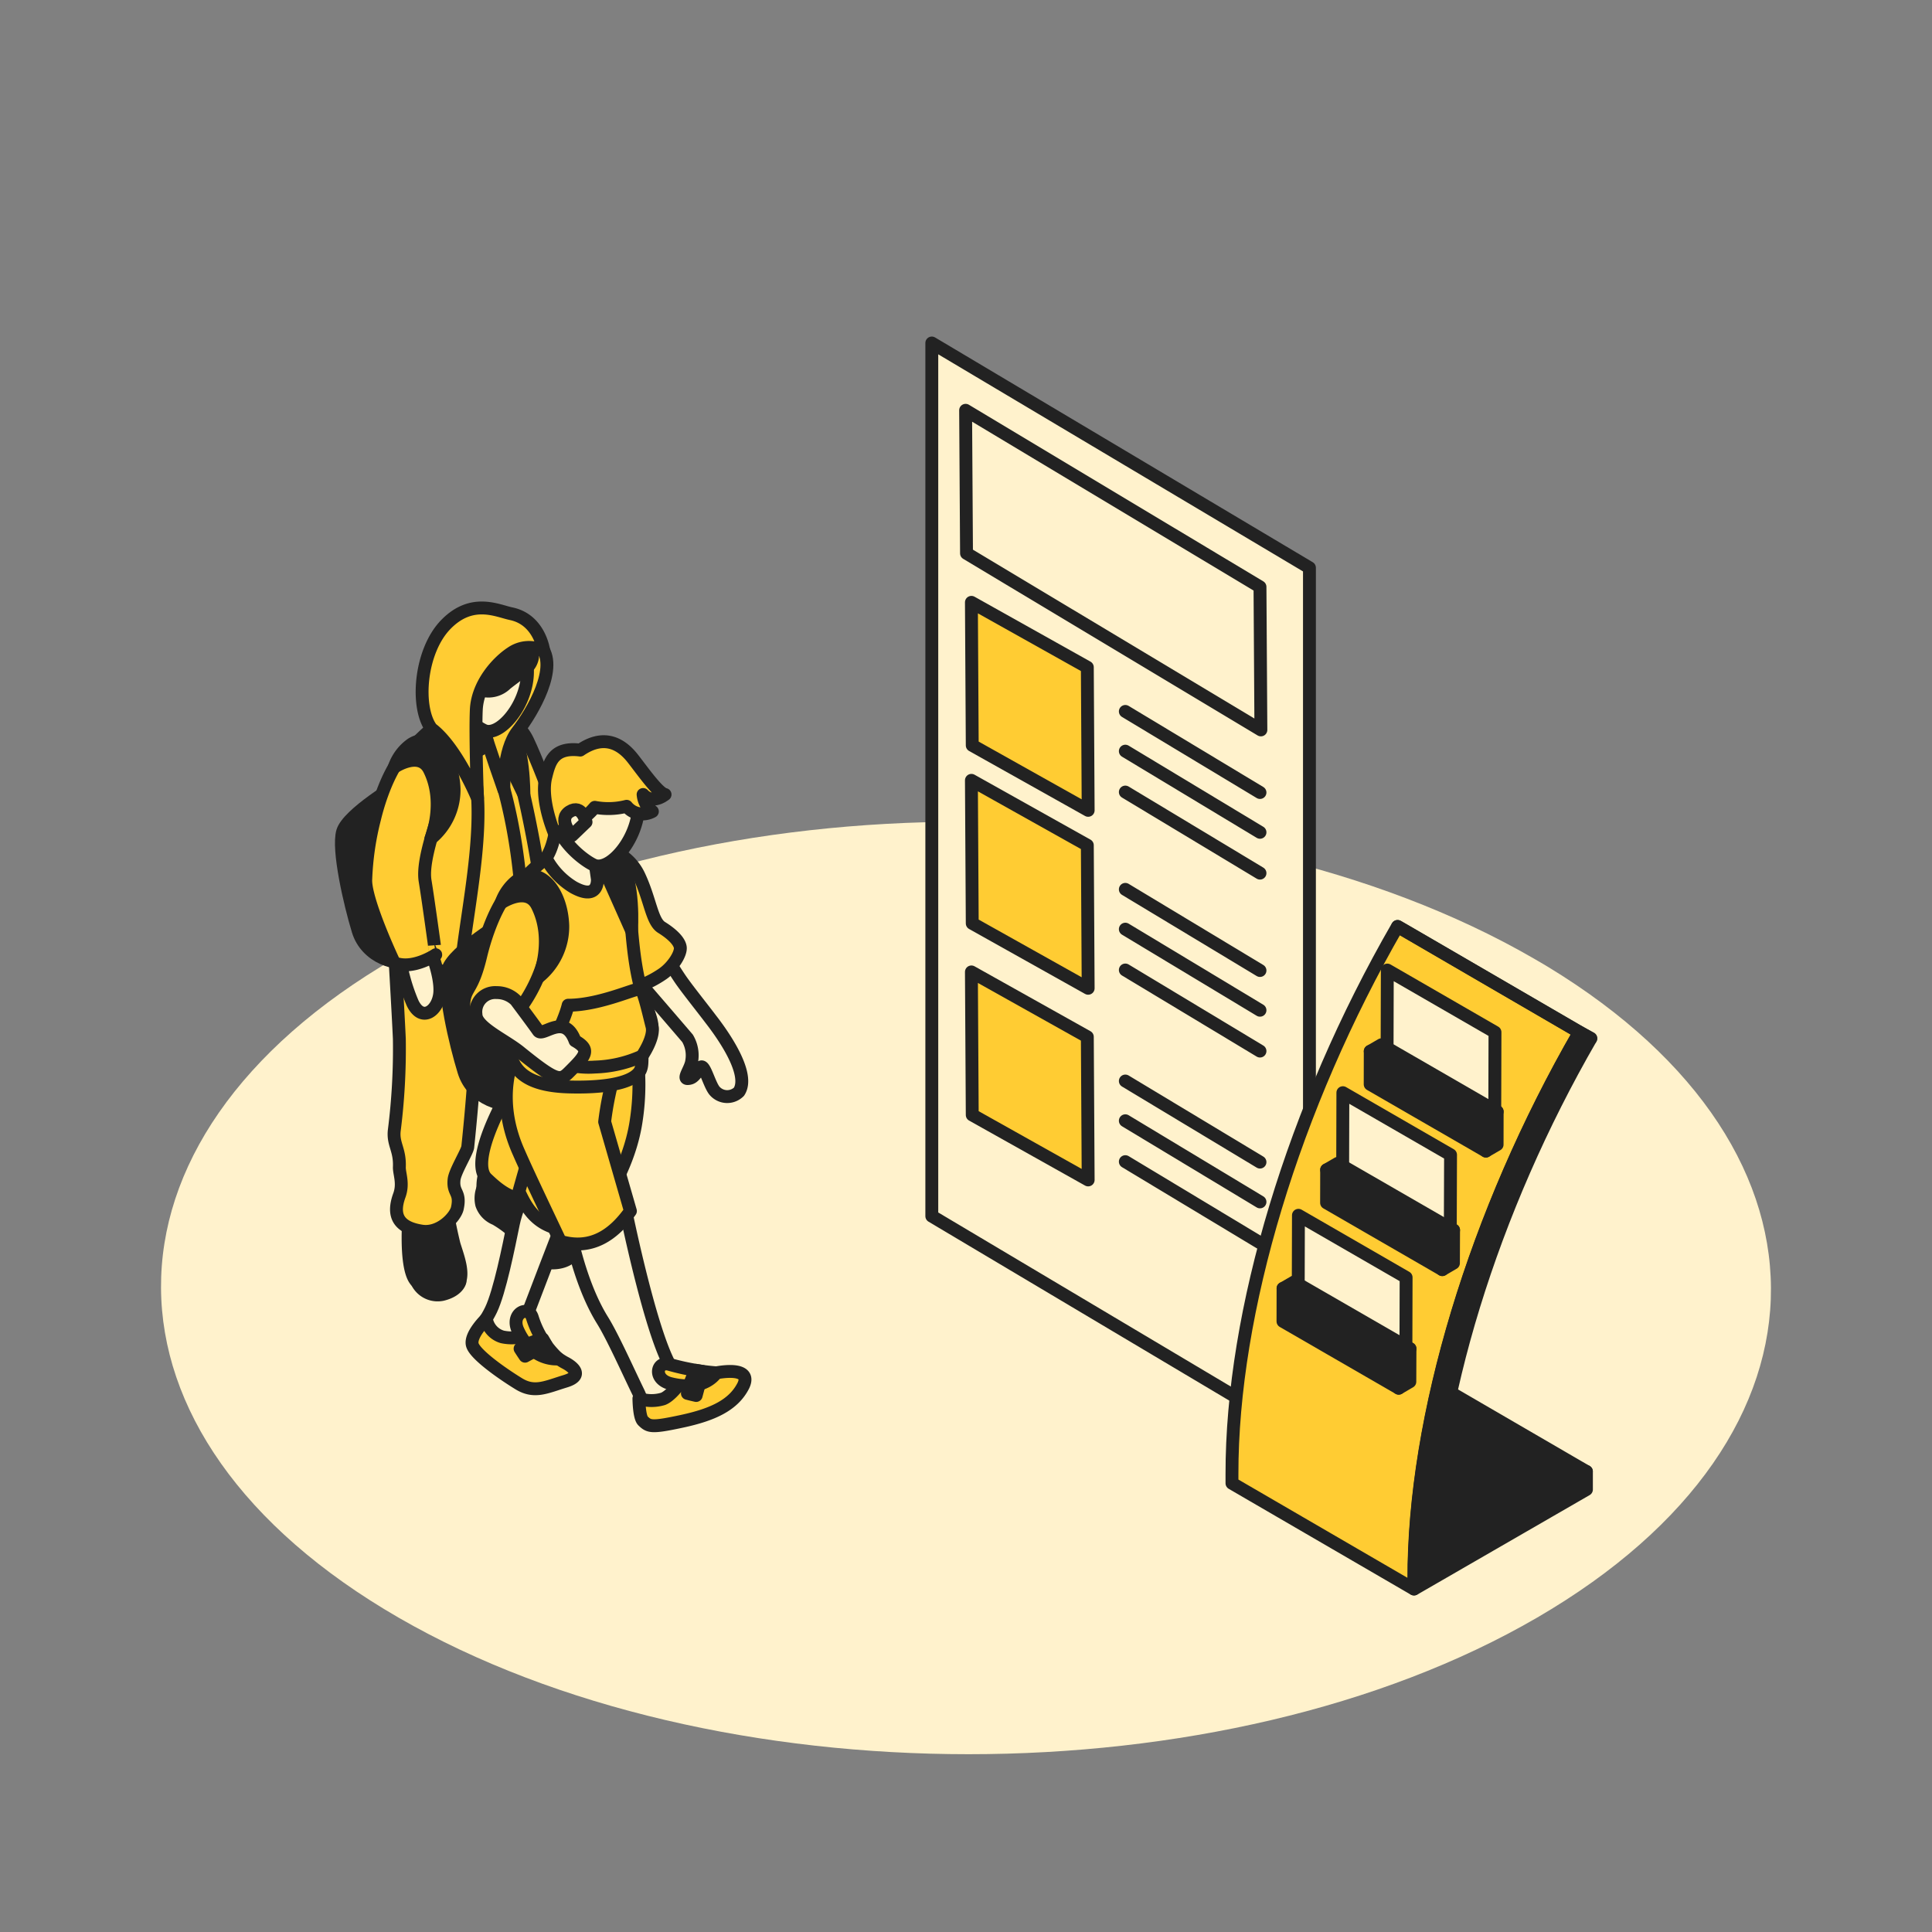 <svg xmlns="http://www.w3.org/2000/svg" xmlns:xlink="http://www.w3.org/1999/xlink" viewBox="0 0 300 300">
  <rect x="0" y="0" width="300" height="300" fill="#808080" stroke="none"/>
  <defs>
    <style>
      .e124b3c9-9b14-4ef2-a93e-85de4a81b207 {
        fill: none;
      }

      .b35893e4-82ff-4fbb-83f5-460fa100cfa6 {
        isolation: isolate;
      }

      .eba7c92e-a17c-4666-9b41-588117bdd4f1 {
        clip-path: url(#ad5e9e04-c412-4fd3-8d93-5dc22d7e22cc);
      }

      .b6adf087-3fb7-4004-93e6-3a8df3777a28, .f1e4993b-ad88-4f88-a624-52a53f233d55 {
        fill: #fff2cc;
      }

      .b9b5ee81-f773-47ce-8026-f8a51b22f07e, .f1e4993b-ad88-4f88-a624-52a53f233d55, .fdfc49c9-df25-4714-8915-dced4c4eba75 {
        stroke: #222;
        stroke-linecap: round;
        stroke-linejoin: round;
        stroke-width: 2px;
      }

      .fdfc49c9-df25-4714-8915-dced4c4eba75 {
        fill: #fc3;
      }

      .b9b5ee81-f773-47ce-8026-f8a51b22f07e {
        fill: #222;
      }
    </style>
    <clipPath id="ad5e9e04-c412-4fd3-8d93-5dc22d7e22cc">
      <polygon class="e124b3c9-9b14-4ef2-a93e-85de4a81b207" points="-26.77 200.01 149.43 97.61 326.77 200 150.57 302.4 -26.77 200.01"/>
    </clipPath>
  </defs>
  <g id="a793f46d-0a4c-416b-ba1b-f83bc7d13dd5" data-name="BASE">
    <g class="b35893e4-82ff-4fbb-83f5-460fa100cfa6">
      <g class="eba7c92e-a17c-4666-9b41-588117bdd4f1">
        <path class="b6adf087-3fb7-4004-93e6-3a8df3777a28" d="M238.1,148.8c-49-28.27-128.11-28.27-176.77,0s-48.4,74.12.57,102.39,128.12,28.27,176.77,0,48.4-74.12-.57-102.4"/>
      </g>
    </g>
  </g>
  <g id="b62462a8-91da-4b18-8f70-c8129be12251" data-name="ESCENA">
    <g>
      <g id="ee3c66f7-eed5-409c-823a-2c3ad77830e7" data-name="LWPOLYLINE">
        <polyline class="f1e4993b-ad88-4f88-a624-52a53f233d55" points="203.33 88.16 144.69 53.26 144.69 188.84 203.33 223.73 203.33 88.16"/>
        <polygon class="f1e4993b-ad88-4f88-a624-52a53f233d55" points="149.94 63.71 150.08 85.92 195.79 113.34 195.65 91.13 149.94 63.71"/>
        <polygon class="fdfc49c9-df25-4714-8915-dced4c4eba75" points="150.84 93.53 150.97 115.74 168.97 125.83 168.84 103.61 150.84 93.53"/>
        <line class="fdfc49c9-df25-4714-8915-dced4c4eba75" x1="195.65" y1="123.06" x2="174.74" y2="110.47"/>
        <line class="fdfc49c9-df25-4714-8915-dced4c4eba75" x1="195.65" y1="129.24" x2="174.74" y2="116.64"/>
        <line class="fdfc49c9-df25-4714-8915-dced4c4eba75" x1="195.65" y1="135.58" x2="174.74" y2="122.99"/>
        <polygon class="fdfc49c9-df25-4714-8915-dced4c4eba75" points="150.84 121.17 150.97 143.38 168.97 153.46 168.84 131.25 150.84 121.17"/>
        <line class="fdfc49c9-df25-4714-8915-dced4c4eba75" x1="195.65" y1="150.7" x2="174.74" y2="138.1"/>
        <line class="fdfc49c9-df25-4714-8915-dced4c4eba75" x1="195.65" y1="156.87" x2="174.74" y2="144.28"/>
        <line class="fdfc49c9-df25-4714-8915-dced4c4eba75" x1="195.65" y1="163.21" x2="174.74" y2="150.62"/>
        <polygon class="fdfc49c9-df25-4714-8915-dced4c4eba75" points="150.84 150.92 150.97 173.13 168.97 183.22 168.84 161 150.84 150.92"/>
        <line class="fdfc49c9-df25-4714-8915-dced4c4eba75" x1="195.65" y1="180.45" x2="174.74" y2="167.86"/>
        <line class="fdfc49c9-df25-4714-8915-dced4c4eba75" x1="195.65" y1="186.63" x2="174.74" y2="174.03"/>
        <line class="fdfc49c9-df25-4714-8915-dced4c4eba75" x1="195.65" y1="192.97" x2="174.74" y2="180.38"/>
      </g>
      <g>
        <g>
          <path class="b9b5ee81-f773-47ce-8026-f8a51b22f07e" d="M80.7,181.43a50.61,50.61,0,0,0,3.07,4.48c1,1.16,2.52,3.3,3.89,4.69s1.72,2.85,1.18,3.43a4.45,4.45,0,0,1-4.91,1.07c-1.12-.38-2.91-3.15-4.57-4.4s-4.19-3.25-4.3-4.54c-.22-2.55,0-3.69.58-4.63.46-.06,1,1.33,1.64.89C78.64,181.46,79.59,181.06,80.7,181.43Z"/>
          <path class="b9b5ee81-f773-47ce-8026-f8a51b22f07e" d="M82.67,184.45a4.59,4.59,0,0,0-2.53.81c-1,.8-2.14.2-1-1A3.74,3.74,0,0,1,81.71,183Z"/>
          <path class="b9b5ee81-f773-47ce-8026-f8a51b22f07e" d="M84.46,186.74A8.67,8.67,0,0,0,81.87,188c-1,.8-2.07.07-1-1.16a4.58,4.58,0,0,1,2.47-1.44Z"/>
          <path class="b9b5ee81-f773-47ce-8026-f8a51b22f07e" d="M86.27,189a7.49,7.49,0,0,0-2.63,1.18c-1,.79-2.07.07-1-1.16a4.63,4.63,0,0,1,2.48-1.44Z"/>
          <path class="b9b5ee81-f773-47ce-8026-f8a51b22f07e" d="M89.08,193.2s-1-1-2-.24-1.9,1.57-2.54,1.59-3-2.14-4.22-3.42-3.43-2.49-4-4.1A12.07,12.07,0,0,0,75,184.49a4.19,4.19,0,0,0-.2,2.54,3.69,3.69,0,0,0,2.13,2.23,16.48,16.48,0,0,1,3.72,2.93c.5.6,1.85,2.73,3.44,3.54C86,196.71,90,195.73,89.08,193.2Z"/>
          <path class="b9b5ee81-f773-47ce-8026-f8a51b22f07e" d="M81.11,182.08l.44-1.35a2.94,2.94,0,0,0-2.49-.35,7.32,7.32,0,0,0-2.13,1.07l0,1S78.1,184.16,81.11,182.08Z"/>
        </g>
        <g>
          <path class="b9b5ee81-f773-47ce-8026-f8a51b22f07e" d="M69.15,186.14a68.49,68.49,0,0,0,1.36,7.11c.65,2.11,1.85,5.07.33,6.55s-4.73,1.27-6.39-1.09-1-10.69-.69-12.32C63.83,186,69.15,186.14,69.15,186.14Z"/>
          <path class="b9b5ee81-f773-47ce-8026-f8a51b22f07e" d="M69.15,186.14s.75-1.86.15-2.16c-2.72-1.38-5.54.59-5.54.59v1.82A15.52,15.52,0,0,0,69.15,186.14Z"/>
          <path class="b9b5ee81-f773-47ce-8026-f8a51b22f07e" d="M71.42,199s-1.45-2-2.73-1.53-3.64,2.05-3.74,1.95A3.55,3.55,0,0,0,68.69,201C71.14,200.41,71.42,199,71.42,199Z"/>
          <path class="b9b5ee81-f773-47ce-8026-f8a51b22f07e" d="M65.25,193.58a6.37,6.37,0,0,1,3-.79c1.47,0,1.84.43,2,1.4s-1,.11-2.39.11c-.9,0-2.41,1.62-2.86.73A1.25,1.25,0,0,1,65.25,193.58Z"/>
          <path class="b9b5ee81-f773-47ce-8026-f8a51b22f07e" d="M65.16,190.87a5.52,5.52,0,0,1,2.63-.71c1.29,0,1.62.38,1.78,1.24s-.9.1-2.12.1c-.79,0-2.12,1.43-2.53.64A1.09,1.09,0,0,1,65.16,190.87Z"/>
          <path class="b9b5ee81-f773-47ce-8026-f8a51b22f07e" d="M64.78,188.24a5.58,5.58,0,0,1,2.63-.7c1.29,0,1.62.38,1.78,1.24s-.89.09-2.12.09c-.79,0-2.12,1.43-2.52.65A1.11,1.11,0,0,1,64.78,188.24Z"/>
        </g>
        <path class="fdfc49c9-df25-4714-8915-dced4c4eba75" d="M61.08,144.54s.75,12.69.93,16.78a101,101,0,0,1-.79,14.24c-.23,2.15.92,2.94.79,5.73,0,1,.67,2.5,0,4.33-1.18,3.25,0,5,3.44,5.54,2.83.47,5.29-2.21,5.57-3.56.55-2.6-.76-2.25-.51-4.47.15-1.25,2-4.24,2.12-5,.89-8.47,1-12.1,1.26-14.83s0-11.62,0-11.62S77,163.3,78.66,165.79c-2.06,3.09.11,3.8-1.36,6.87-2.22,4.6-3.36,8.81-1.72,10.36s5.2,4.95,8.88,2c1.83-1.47,5.12-16.62,5.24-20,.16-4.6-2.66-13.09-3.44-15.78a39.35,39.35,0,0,0-3.65-7.18Z"/>
        <path class="b9b5ee81-f773-47ce-8026-f8a51b22f07e" d="M62,121.65s-8,4.72-8.8,7.5,1.14,11.2,2.41,15.36,6,5.68,9,4.71l3-1Z"/>
        <path class="f1e4993b-ad88-4f88-a624-52a53f233d55" d="M91.39,140.59a28.83,28.83,0,0,0,5.78,5.13c3,1.84,4-1.35,2.57-3.81s-5.08-4.84-5.08-4.84Z"/>
        <path class="fdfc49c9-df25-4714-8915-dced4c4eba75" d="M77,110.9A7.58,7.58,0,0,1,82,115.12C83.7,118.71,87.2,128,87.36,129c4.2,2.67,7.18,5.56,8.53,8.65-1.39,1-2.74,2.89-4.33,4.52-4.28-1.86-11.77-10-11.77-10L77,127.25Z"/>
        <path class="fdfc49c9-df25-4714-8915-dced4c4eba75" d="M67.18,146a11.09,11.09,0,0,0,7.5,2.31,22,22,0,0,0,7.92-2.88s-.38-19.17-2.79-24.56S76,114.39,76,114.39l-5.08,1.69S69.72,142.79,67.18,146Z"/>
        <path class="fdfc49c9-df25-4714-8915-dced4c4eba75" d="M84.93,144.8a192.77,192.77,0,0,0-4.51-25.28C78.83,113.08,77,110.9,77,110.9a9.13,9.13,0,0,0-7.95.61s-6.22,4.71-6.63,7.24-.62,17.06-2.08,25.86c.93,3.13,4.32,6.39,11.17,6.39.88-10,5-26.15,1-34.71-.92-2,2-3.67,2.91-1.7,4.24,9,6.36,24,5.56,34.52C82,148.77,83.89,148,84.93,144.8Z"/>
        <path class="b9b5ee81-f773-47ce-8026-f8a51b22f07e" d="M76,112.27l5.35,11.1s.1-7.46-2.27-11.1C77,109.1,76,112.27,76,112.27Z"/>
        <path class="fdfc49c9-df25-4714-8915-dced4c4eba75" d="M78.24,122.64s-.2-6.08,2.12-9.07,6.52-10.1,3.53-13.3-6.9-1-6.9-1-2.39,12-1.83,14.11S78.24,122.64,78.24,122.64Z"/>
        <g>
          <path class="f1e4993b-ad88-4f88-a624-52a53f233d55" d="M75,110.75l.68,4.79s-2.5,2.65-4.82.54-2.62-3-2.62-3l1.35-6.45Z"/>
          <path class="f1e4993b-ad88-4f88-a624-52a53f233d55" d="M72,98.16a6.17,6.17,0,0,1,9.52,3.56c1.89,5.89-3.59,13-6.37,11.69-1.55-.73-4.79-3.29-5.63-6.39C68.58,103.54,70.21,99.46,72,98.16Z"/>
          <path class="b9b5ee81-f773-47ce-8026-f8a51b22f07e" d="M81.94,103.58c-.44.43-2.75,2.1-3.36,2.61a3.91,3.91,0,0,1-4.23.83c-4.53-1.23-4.82,0-4.82,0a6.33,6.33,0,0,1-1.36-5.74c.55-2.16,3.6-6.36,7.68-5.86s6.37,3.27,6.81,5.62A2.86,2.86,0,0,1,81.94,103.58Z"/>
        </g>
        <path class="f1e4993b-ad88-4f88-a624-52a53f233d55" d="M62,148.31a29.21,29.21,0,0,0,2.07,7.45c1.52,3.16,4.12,1.05,4.23-1.8s-1.64-6.83-1.64-6.83Z"/>
        <path class="fdfc49c9-df25-4714-8915-dced4c4eba75" d="M63.36,116.89c-1.57.36-3.93,5-5.2,10.26a44.25,44.25,0,0,0-1.36,9.29c-.21,2.43,2.6,9.17,4.42,13.06,2.86,1.18,6.44-1.25,6.44-1.25S66.48,139.6,66,136.72c-.37-2.46.87-6.45,1.93-9.78C68.76,124.44,68.56,115.72,63.36,116.89Z"/>
        <path class="b9b5ee81-f773-47ce-8026-f8a51b22f07e" d="M61.22,119.14a7.22,7.22,0,0,1,2.69-3.6c3.22-2,6.44,1.82,6.6,7a9.78,9.78,0,0,1-3.6,7.68s2.34-5.55-.24-10.72C65.14,116.48,61.22,119.14,61.22,119.14Z"/>
        <path class="fdfc49c9-df25-4714-8915-dced4c4eba75" d="M79.41,101.38c-2.18,1.42-5.27,4.82-5.45,8.85s.18,13.7.18,13.7S70.9,116.08,67,113.15c-2.47-3.26-1.83-12,2.22-16.17s8-2.13,10.16-1.68c4.48.94,5.06,5.81,5.06,5.81A4.84,4.84,0,0,0,79.41,101.38Z"/>
      </g>
      <g>
        <path class="f1e4993b-ad88-4f88-a624-52a53f233d55" d="M83.48,181s-3,5.29-3.76,9-2.13,10.57-3.47,13.38-3.16,4-2,5.91,3.12,2.53,4.69,3.87,2,1.78,4.51,1.63,6-1.28,4.63-2.32-7.23-5.23-7-6.12,7.18-18.83,7.18-18.83Z"/>
        <path class="f1e4993b-ad88-4f88-a624-52a53f233d55" d="M101.89,145.51a51,51,0,0,0,3.67,6.41c.93,1.4,3.53,4.64,4.87,6.42,1.55,2,6.18,8.33,4.32,11.18a2.59,2.59,0,0,1-3.85-.21c-.82-1.09-1.58-4.26-2.12-3.55-.93,1.24-1.19,1.69-2,1.72s.49-1.56.63-2.73a5.19,5.19,0,0,0-.65-3.52c-3.42-4-10.64-12.35-10.64-12.35Z"/>
        <path class="b9b5ee81-f773-47ce-8026-f8a51b22f07e" d="M78.62,142.8s-8.21,4.87-9.08,7.74,1.18,11.55,2.5,15.84,6.19,5.85,9.3,4.85l3.11-1Z"/>
        <path class="fdfc49c9-df25-4714-8915-dced4c4eba75" d="M94.07,131.71a7.82,7.82,0,0,1,5.2,4.36c1.72,3.7,1.94,7,3.46,7.94s2.74,2.07,2.9,3.05-1.09,3-2.68,4.13c-3.46,2.39-6,2.36-6,2.36l-2.89-5Z"/>
        <path class="fdfc49c9-df25-4714-8915-dced4c4eba75" d="M86.87,190.84a14.42,14.42,0,0,0,3.84.3c2.61-3.3,6.94-9.69,8.05-16.93a37,37,0,0,0,0-11.58s-12.87,4.69-13,4.66S81.81,180.6,80.58,185C81.83,187.81,83.4,190.09,86.87,190.84Z"/>
        <path class="f1e4993b-ad88-4f88-a624-52a53f233d55" d="M88.11,189.09s1.46,9.51,5.43,15.9c1.58,2.53,4,7.95,5.55,11.13s.12,4.16,2.47,4.91c1,.3,3.74-.74,6-1.4s6.33-3.35,6.67-4.51-1.42-1.13-4.43-.63a6,6,0,0,1-5.84-2.63c-3.2-6-6.89-24.31-6.89-24.31Z"/>
        <path class="fdfc49c9-df25-4714-8915-dced4c4eba75" d="M97.89,188.05l-4-13.86a48.39,48.39,0,0,1,1.69-8.07L79.9,163.91s-3.28,6.29.67,15.06C82,182.26,85,188.5,87,192.75,91.86,194.2,95.33,191.67,97.89,188.05Z"/>
        <path class="fdfc49c9-df25-4714-8915-dced4c4eba75" d="M94.07,131.71S96,134,97.61,140.6c.65,2.66.4,9.88,3,16.31,1.62,4.06-.17,4.27-.8,6.46-.26.9.12,2.25-.59,3.16-1.42,1.84-6,2.39-10.9,2.25-5.07-.15-8.09-1.57-9-4.79,1.5-9.08-.64-21.56-.22-24.17s6.84-7.47,6.84-7.47A9.43,9.43,0,0,1,94.07,131.71Z"/>
        <path class="b9b5ee81-f773-47ce-8026-f8a51b22f07e" d="M93,133.13l5.06,11.36s.56-7.6-1.89-11.36C94.07,129.86,93,133.13,93,133.13Z"/>
        <g>
          <path class="f1e4993b-ad88-4f88-a624-52a53f233d55" d="M92.06,131.56l.7,4.94s.27,3.48-3.71,1.28a11.58,11.58,0,0,1-4.28-4.55s1.32-1.55,1.71-6C88.16,126.71,92.06,131.56,92.06,131.56Z"/>
          <path class="f1e4993b-ad88-4f88-a624-52a53f233d55" d="M88.94,118.58a6.35,6.35,0,0,1,9.81,3.67c2,6.07-3.7,13.42-6.57,12.06-1.6-.76-4.94-3.4-5.81-6.59C85.39,124.13,87.08,119.92,88.94,118.58Z"/>
          <path class="fdfc49c9-df25-4714-8915-dced4c4eba75" d="M101.3,126a3.17,3.17,0,0,1-4-.8,11.48,11.48,0,0,1-4.94.16,12.79,12.79,0,0,1-6.28,4s-2.23-5.17-1.32-8.74c.56-2.22,1.14-4.67,5.34-4.15,3.6-2.46,6.28-1.1,8.17,1.32,1.46,1.86,3.93,5.39,5,5.58-1.34,1-2.57.9-3.41,0A3.69,3.69,0,0,0,101.3,126Z"/>
        </g>
        <path class="fdfc49c9-df25-4714-8915-dced4c4eba75" d="M80,137.9c-1.63.37-4.06,5.13-5.36,10.57s-2.4,4.77-2.61,7.28,3,3.62,3,3.62-2.28-2.83.94-3a11.4,11.4,0,0,1,4.61.49,23.64,23.64,0,0,0,4.13-8.66C85.27,145.61,85.38,136.68,80,137.9Z"/>
        <path class="fdfc49c9-df25-4714-8915-dced4c4eba75" d="M88.22,156.09c-.65,2.75-3.45,7.9-3.45,7.9a13.44,13.44,0,0,0,7.6,1.7,18.93,18.93,0,0,0,7.32-1.7s2-2.89,1.55-4.62-1.28-5.47-1.75-5.79S93.27,156.09,88.22,156.09Z"/>
        <path class="f1e4993b-ad88-4f88-a624-52a53f233d55" d="M73.91,157.52c0,2,4.49,3.95,6.84,5.86,5.77,4.67,6.25,4.47,7.66,3.06,2.54-2.53,3.37-3.42.88-4.83-1.65-4.45-5-.51-5.71-1.54s-3.49-4.74-3.49-4.74a4.18,4.18,0,0,0-3-1.2A3,3,0,0,0,73.91,157.52Z"/>
        <path class="fdfc49c9-df25-4714-8915-dced4c4eba75" d="M99.21,217.16a6.21,6.21,0,0,0,3.74.06c1.52-.57,3.44-3.56,3.44-3.56a23.89,23.89,0,0,0,4.83-.49c3.33-.58,5.18,0,4.2,2-1.52,3-4.72,4.49-9.5,5.52s-5.14.85-6.09-.07C99.23,220,99.21,217.16,99.21,217.16Z"/>
        <path class="fdfc49c9-df25-4714-8915-dced4c4eba75" d="M75.52,204.78A3.5,3.5,0,0,0,78,207.59a6.94,6.94,0,0,0,3.7-.22s4.86,3.63,6,4.21,3.05,2,.08,2.9-4.77,1.89-7.21.4-6.71-4.46-7.21-6S75.52,204.78,75.52,204.78Z"/>
        <path class="fdfc49c9-df25-4714-8915-dced4c4eba75" d="M111.22,213.17a37.42,37.42,0,0,1-7.28-1.31c-2-.57-2.6,2.34.24,3C109.47,216.15,111.22,213.17,111.22,213.17Z"/>
        <path class="fdfc49c9-df25-4714-8915-dced4c4eba75" d="M86.72,211a14.62,14.62,0,0,1-4.06-6.42c-.62-2-3.44-.6-2.23,2C82.7,211.55,86.72,211,86.72,211Z"/>
        <path class="fdfc49c9-df25-4714-8915-dced4c4eba75" d="M108.05,212.78a13,13,0,0,0-1.31,3.58c.71.19,1.36.33,1.36.33l1-3.73Z"/>
        <path class="fdfc49c9-df25-4714-8915-dced4c4eba75" d="M84.29,207.93a10.43,10.43,0,0,0-3.53,1.49c.39.62.77,1.17.77,1.17l3.27-1.78Z"/>
        <path class="b9b5ee81-f773-47ce-8026-f8a51b22f07e" d="M77.81,140.21a7.51,7.51,0,0,1,2.77-3.71c3.33-2,6.64,1.88,6.81,7.27a10.11,10.11,0,0,1-3.71,7.92s2.41-5.72-.25-11.05C81.85,137.47,77.81,140.21,77.81,140.21Z"/>
        <path class="f1e4993b-ad88-4f88-a624-52a53f233d55" d="M91,127.65s-.61-2.84-2.54-1.62.36,3.71.36,3.71Z"/>
      </g>
      <g>
        <g class="b35893e4-82ff-4fbb-83f5-460fa100cfa6">
          <polygon class="b9b5ee81-f773-47ce-8026-f8a51b22f07e" points="246.33 228.49 218.08 212.07 193.77 226.11 222.02 242.53 246.33 228.49"/>
          <path class="fdfc49c9-df25-4714-8915-dced4c4eba75" d="M217,143.86l28.24,16.42c-16.16,28-25.77,59.79-25.69,85.05v1.41l-28.25-16.42v-1.4C191.26,203.66,200.86,171.86,217,143.86Z"/>
          <polygon class="fdfc49c9-df25-4714-8915-dced4c4eba75" points="247 161.27 218.75 144.85 217.03 143.86 245.27 160.28 247 161.27"/>
          <path class="b9b5ee81-f773-47ce-8026-f8a51b22f07e" d="M245.27,160.28c-16.16,28-25.77,59.79-25.69,85.05v1.41l26.76-15.45v-2.8l-24.31,14c.28-24.32,9.56-54.56,25-81.26Z"/>
        </g>
        <polygon class="f1e4993b-ad88-4f88-a624-52a53f233d55" points="215.42 150.63 215.38 165.82 232.1 175.48 232.14 160.28 215.42 150.63"/>
        <polygon class="f1e4993b-ad88-4f88-a624-52a53f233d55" points="208.52 169.67 208.48 184.86 225.19 194.51 225.24 179.32 208.52 169.67"/>
        <polygon class="f1e4993b-ad88-4f88-a624-52a53f233d55" points="201.62 188.71 201.58 203.9 218.3 213.55 218.34 198.36 201.62 188.71"/>
        <g class="b35893e4-82ff-4fbb-83f5-460fa100cfa6">
          <polygon class="b9b5ee81-f773-47ce-8026-f8a51b22f07e" points="217.19 215.56 218.92 214.55 218.94 209.42 217.2 210.43 217.19 215.56"/>
          <polygon class="b9b5ee81-f773-47ce-8026-f8a51b22f07e" points="217.2 210.43 218.94 209.42 200.97 199.05 199.23 200.06 217.2 210.43"/>
          <polygon class="b9b5ee81-f773-47ce-8026-f8a51b22f07e" points="199.23 200.06 199.22 205.18 217.19 215.56 217.2 210.43 199.23 200.06"/>
        </g>
        <g class="b35893e4-82ff-4fbb-83f5-460fa100cfa6">
          <polygon class="b9b5ee81-f773-47ce-8026-f8a51b22f07e" points="223.96 197.15 225.69 196.14 225.71 191.01 223.97 192.02 223.96 197.15"/>
          <polygon class="b9b5ee81-f773-47ce-8026-f8a51b22f07e" points="223.97 192.02 225.71 191.01 207.74 180.64 206 181.65 223.97 192.02"/>
          <polygon class="b9b5ee81-f773-47ce-8026-f8a51b22f07e" points="206 181.65 205.99 186.77 223.96 197.15 223.97 192.02 206 181.65"/>
        </g>
        <g class="b35893e4-82ff-4fbb-83f5-460fa100cfa6">
          <polygon class="b9b5ee81-f773-47ce-8026-f8a51b22f07e" points="230.73 178.74 232.47 177.73 232.48 172.61 230.74 173.62 230.73 178.74"/>
          <polygon class="b9b5ee81-f773-47ce-8026-f8a51b22f07e" points="230.74 173.62 232.48 172.61 214.51 162.23 212.77 163.24 230.74 173.62"/>
          <polygon class="b9b5ee81-f773-47ce-8026-f8a51b22f07e" points="212.77 163.24 212.76 168.37 230.73 178.74 230.74 173.62 212.77 163.24"/>
        </g>
      </g>
    </g>
  </g>
</svg>
